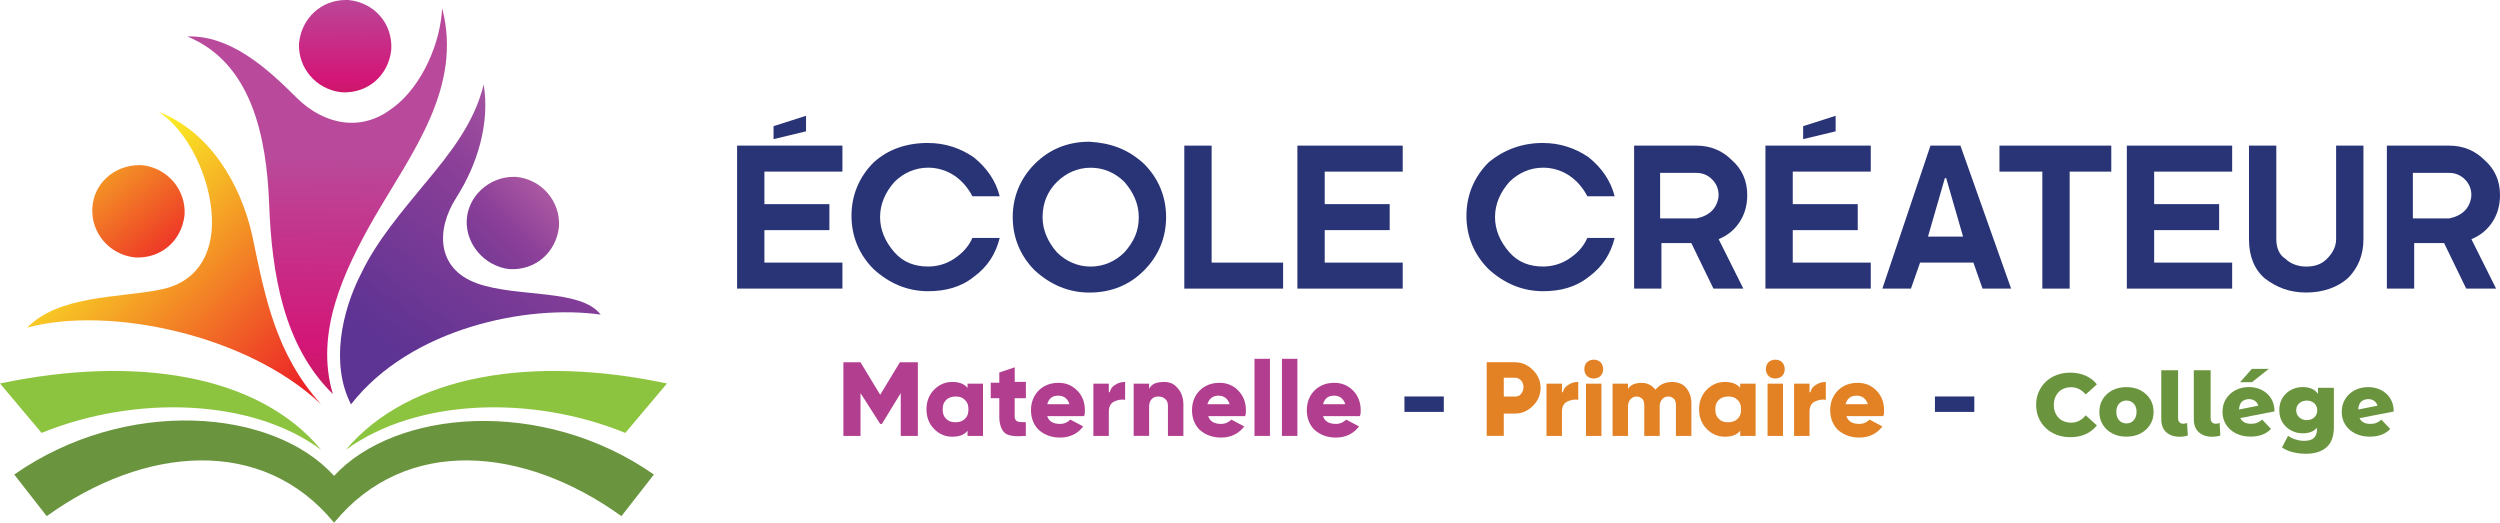 <svg xmlns="http://www.w3.org/2000/svg" xmlns:xlink="http://www.w3.org/1999/xlink" id="Calque_2" viewBox="0 0 435.53 91.05"><defs><clipPath id="clippath"><path d="m74.06,31.93c-4.08,4.98-8.38,9.97-11.1,15.63-3.4,6.57-5.44,15.85-1.81,22.88,10.42-13.36,30.8-17.44,43.49-15.63-3.4-4.53-14.5-2.94-21.52-5.44s-7.25-9.29-3.62-14.95c3.62-5.66,5.89-12.91,4.76-19.7-1.59,6.57-5.66,11.78-10.19,17.21" fill="none" stroke-width="0"></path></clipPath><linearGradient id="linear-gradient" x1="-1266.38" y1="-1472.46" x2="-1266" y2="-1472.46" gradientTransform="translate(-325752.81 25864.7) rotate(126.16) scale(168.31)" gradientUnits="userSpaceOnUse"><stop offset="0" stop-color="#c46cab"></stop><stop offset=".49" stop-color="#8b3f98"></stop><stop offset="1" stop-color="#5d3393"></stop></linearGradient><clipPath id="clippath-1"><path d="m81.31,38.28c-.23,4.3,3.17,8.15,7.47,8.61,4.53.23,8.15-2.94,8.61-7.47.23-4.3-2.94-8.15-7.47-8.61h-.45c-4.3,0-7.93,3.4-8.15,7.47" fill="none" stroke-width="0"></path></clipPath><linearGradient id="linear-gradient-2" x1="-1261.53" y1="-1482.32" x2="-1261.15" y2="-1482.32" gradientTransform="translate(-170658.84 -14482.86) rotate(135.26) scale(88.05)" xlink:href="#linear-gradient"></linearGradient><clipPath id="clippath-2"><path d="m52.09,7.47c-.23,4.3,2.94,8.15,7.47,8.61,4.53.23,8.15-2.94,8.61-7.47.23-4.53-2.94-8.15-7.47-8.61h-.45c-4.3,0-7.7,3.17-8.15,7.47" fill="none" stroke-width="0"></path></clipPath><linearGradient id="linear-gradient-3" x1="-1248.92" y1="-1468.76" x2="-1248.54" y2="-1468.76" gradientTransform="translate(-113463.88 98258.09) rotate(89.5) scale(77.88)" gradientUnits="userSpaceOnUse"><stop offset="0" stop-color="#b94a9b"></stop><stop offset=".5" stop-color="#d31677"></stop><stop offset="1" stop-color="#a81e22"></stop></linearGradient><clipPath id="clippath-3"><path d="m16.08,36.24c-.23,4.3,2.94,8.15,7.47,8.61,4.53.23,8.15-2.94,8.61-7.47.23-4.3-2.94-8.15-7.47-8.61h-.45c-4.3,0-7.93,3.17-8.15,7.47" fill="none" stroke-width="0"></path></clipPath><linearGradient id="linear-gradient-4" x1="-1292.49" y1="-1473.87" x2="-1292.11" y2="-1473.87" gradientTransform="translate(26273.64 -187301.39) rotate(-130.78) scale(96.5)" gradientUnits="userSpaceOnUse"><stop offset="0" stop-color="#ec2227"></stop><stop offset="1" stop-color="#faed24"></stop></linearGradient><clipPath id="clippath-4"><path d="m36.92,38.05c.23,6.34-2.72,11.32-9.29,12.46-6.79,1.36-17.44.91-22.88,6.57,14.04-3.85,38.28,1.13,51.19,13.36-7.93-8.83-9.74-18.57-12-29.44-2.04-9.06-7.47-18.12-16.31-21.52,4.98,3.17,9.06,11.32,9.29,18.57" fill="none" stroke-width="0"></path></clipPath><linearGradient id="linear-gradient-5" x1="-1286.58" y1="-1471.83" x2="-1286.21" y2="-1471.83" gradientTransform="translate(20240.18 -262810.31) rotate(-134.45) scale(134.87)" xlink:href="#linear-gradient-4"></linearGradient><clipPath id="clippath-5"><path d="m68.4,18.8c-5.44,4.3-12,2.94-16.76-1.81-5.21-5.21-11.55-10.87-19.02-10.64,11.1,4.53,13.82,17.21,14.27,29.22.45,12,2.49,24.69,11.1,33.07-3.17-10.64,1.81-21.29,7.25-30.8,6.57-11.32,15.4-22.65,11.78-36.46-.23,5.89-3.4,13.59-8.61,17.44" fill="none" stroke-width="0"></path></clipPath><linearGradient id="linear-gradient-6" x1="-1263.3" y1="-1466.5" x2="-1262.92" y2="-1466.5" gradientTransform="translate(-255952.29 217021.27) rotate(90.46) scale(173.39)" xlink:href="#linear-gradient-3"></linearGradient></defs><g id="Layer_1"><path d="m0,66.81c23.55-4.98,45.07-1.59,55.94,11.55-12.23-9.06-32.61-9.51-48.69-2.94l-7.25-8.61Z" fill="#8dc43f" fill-rule="evenodd" stroke-width="0"></path><path d="m116.19,66.81c-23.33-4.98-44.84-1.59-55.94,11.55,12.46-9.06,32.61-9.51,48.69-2.94l7.25-8.61Z" fill="#8dc43f" fill-rule="evenodd" stroke-width="0"></path><path d="m58.21,91.05c12.46-15.17,33.07-13.36,50.05-1.13l5.66-7.25c-19.48-13.59-45.07-11.32-55.72.23-10.64-11.78-36.24-13.82-55.72-.23l5.66,7.25c16.99-12.23,37.6-14.04,50.05,1.13" fill="#6a953e" fill-rule="evenodd" stroke-width="0"></path><g clip-path="url(#clippath)"><polygon points="131.14 34.2 88.33 92.86 31.03 51.19 74.06 -7.7 131.14 34.2" fill="url(#linear-gradient)" stroke-width="0"></polygon></g><g clip-path="url(#clippath-1)"><polygon points="105.77 39.18 89.24 55.49 72.93 38.96 89.46 22.65 105.77 39.18" fill="url(#linear-gradient-2)" stroke-width="0"></polygon></g><g clip-path="url(#clippath-2)"><polygon points="68.4 -.23 68.63 16.31 51.87 16.53 51.64 0 68.4 -.23" fill="url(#linear-gradient-3)" stroke-width="0"></polygon></g><g clip-path="url(#clippath-3)"><polygon points="22.88 53.22 7.7 35.56 25.37 20.38 40.31 38.05 22.88 53.22" fill="url(#linear-gradient-4)" stroke-width="0"></polygon></g><g clip-path="url(#clippath-4)"><polygon points="29.9 96.03 -20.84 44.39 30.8 -6.34 81.54 45.3 29.9 96.03" fill="url(#linear-gradient-5)" stroke-width="0"></polygon></g><g clip-path="url(#clippath-5)"><polygon points="81.08 1.59 80.63 69.08 31.93 68.63 32.61 1.13 81.08 1.59" fill="url(#linear-gradient-6)" stroke-width="0"></polygon></g><path d="m133.17,45.75h13.59v4.53h-18.35v-24.91h18.35v4.53h-13.59v5.66h11.32v4.53h-11.32v5.66Zm7.25-25.59v2.72l-5.66,1.36v-2.26l5.66-1.81Z" fill="#293477" stroke-width="0"></path><path d="m161.7,24.91c2.94,0,5.66.91,7.93,2.49,2.26,1.81,3.85,4.08,4.53,6.79h-4.76c-.68-1.36-1.81-2.72-3.17-3.62s-2.94-1.36-4.53-1.36c-2.26,0-4.3.91-5.89,2.49-1.59,1.81-2.49,3.85-2.49,6.12s.91,4.3,2.49,6.12c1.59,1.81,3.62,2.49,5.89,2.49,1.59,0,3.17-.45,4.53-1.36s2.49-2.04,3.17-3.62h4.76c-.68,2.72-2.04,4.98-4.53,6.79-2.26,1.81-4.98,2.49-7.93,2.49-3.62,0-6.79-1.36-9.51-3.85-2.49-2.49-3.85-5.66-3.85-9.29s1.36-6.79,3.85-9.29c2.49-2.26,5.66-3.4,9.51-3.4Z" fill="#293477" stroke-width="0"></path><path d="m199.3,28.54c2.49,2.49,3.85,5.66,3.85,9.29s-1.36,6.79-3.85,9.29-5.66,3.85-9.51,3.85c-3.62,0-6.79-1.36-9.51-3.85-2.49-2.49-3.85-5.66-3.85-9.29s1.36-6.79,3.85-9.29c2.49-2.49,5.66-3.85,9.51-3.85,3.85.23,6.79,1.36,9.51,3.85Zm-.91,9.29c0-2.26-.91-4.3-2.49-6.12-1.59-1.59-3.62-2.49-5.89-2.49s-4.3.91-5.89,2.49-2.49,3.62-2.49,6.12c0,2.26.91,4.3,2.49,6.12,1.59,1.59,3.62,2.49,5.89,2.49s4.3-.91,5.89-2.49c1.59-1.81,2.49-3.62,2.49-6.12Z" fill="#293477" stroke-width="0"></path><path d="m223.53,45.75v4.53h-17.21v-24.91h4.76v20.38h12.46Z" fill="#293477" stroke-width="0"></path><path d="m230.78,45.75h13.59v4.53h-18.35v-24.91h18.35v4.53h-13.59v5.66h11.32v4.53h-11.32v5.66Z" fill="#293477" stroke-width="0"></path><path d="m268.83,24.91c2.94,0,5.66.91,7.93,2.49,2.26,1.81,3.85,4.08,4.53,6.79h-4.76c-.68-1.36-1.81-2.72-3.17-3.62s-2.94-1.36-4.53-1.36c-2.26,0-4.3.91-5.89,2.49-1.59,1.81-2.49,3.85-2.49,6.12s.91,4.3,2.49,6.12c1.59,1.81,3.62,2.49,5.89,2.49,1.59,0,3.17-.45,4.53-1.36s2.49-2.04,3.17-3.62h4.76c-.68,2.72-2.04,4.98-4.53,6.79-2.26,1.81-4.98,2.49-7.93,2.49-3.62,0-6.79-1.36-9.51-3.85-2.49-2.49-3.85-5.66-3.85-9.29s1.36-6.79,3.85-9.29c2.72-2.26,5.89-3.4,9.51-3.4Z" fill="#293477" stroke-width="0"></path><path d="m304.39,33.97c0,1.81-.45,3.4-1.36,4.76-.91,1.36-2.04,2.26-3.62,2.94l4.3,8.61h-5.21l-3.85-7.93h-5.21v7.93h-4.76v-24.91h10.87c2.49,0,4.53.91,6.12,2.49,1.81,1.59,2.72,3.62,2.72,6.12Zm-6.12,2.72c.68-.68,1.13-1.81,1.13-2.72,0-1.13-.45-2.04-1.13-2.72-.68-.68-1.59-1.13-2.72-1.13h-6.34v7.93h6.34c1.13-.23,2.04-.68,2.72-1.36Z" fill="#293477" stroke-width="0"></path><path d="m312.32,45.75h13.59v4.53h-18.35v-24.91h18.35v4.53h-13.59v5.66h11.32v4.53h-11.32v5.66Zm7.47-25.59v2.72l-5.66,1.36v-2.26l5.66-1.81Z" fill="#293477" stroke-width="0"></path><path d="m336.32,25.37h5.21l8.83,24.91h-4.98l-1.59-4.53h-9.29l-1.59,4.53h-4.98l8.38-24.91Zm-.45,15.85h6.12l-2.94-10.19h-.23l-2.94,10.19Z" fill="#293477" stroke-width="0"></path><path d="m368.03,29.9h-7.47v20.38h-4.76v-20.38h-7.47v-4.53h19.48v4.53h.23Z" fill="#293477" stroke-width="0"></path><path d="m375.28,45.75h13.59v4.53h-18.35v-24.91h18.35v4.53h-13.59v5.66h11.32v4.53h-11.32v5.66Z" fill="#293477" stroke-width="0"></path><path d="m411.74,25.37v16.31c0,2.72-.91,4.98-2.72,6.79-1.81,1.59-4.3,2.49-7.25,2.49s-5.21-.91-7.25-2.49c-1.81-1.59-2.72-3.85-2.72-6.79v-16.31h4.76v16.31c0,1.36.45,2.72,1.59,3.4.91.91,2.26,1.36,3.62,1.36,1.59,0,2.72-.45,3.62-1.36.91-.91,1.59-2.04,1.59-3.4v-16.31h4.76Z" fill="#293477" stroke-width="0"></path><path d="m435.53,33.97c0,1.81-.45,3.4-1.36,4.76-.91,1.36-2.04,2.26-3.62,2.94l4.3,8.61h-5.21l-3.85-7.93h-5.21v7.93h-4.76v-24.91h10.87c2.49,0,4.53.91,6.12,2.49,1.81,1.59,2.72,3.62,2.72,6.12Zm-6.12,2.72c.68-.68,1.13-1.81,1.13-2.72,0-1.13-.45-2.04-1.13-2.72-.68-.68-1.59-1.13-2.72-1.13h-6.34v7.93h6.34c1.13-.23,2.04-.68,2.72-1.36Z" fill="#293477" stroke-width="0"></path><path d="m263.92,63.11c1.19,0,2.24.45,3.13,1.34.9.9,1.34,1.94,1.34,3.13s-.45,2.24-1.34,3.13c-.9.9-1.94,1.34-3.13,1.34h-1.94v3.88h-2.98v-12.83h4.92Zm0,5.97c.45,0,.9-.15,1.04-.45.3-.3.45-.75.45-1.19s-.15-.9-.45-1.19-.6-.45-1.04-.45h-1.94v3.28h1.94Z" fill="#e38225" stroke-width="0"></path><path d="m272.27,68.33c.15-.6.45-1.04,1.04-1.34.45-.3,1.04-.45,1.64-.45v3.13c-.6-.15-1.34,0-1.94.3-.6.3-.9.9-.9,1.79v4.18h-2.69v-9.1h2.69v1.49h.15Z" fill="#e38225" stroke-width="0"></path><path d="m278.84,65.49c-.3.3-.75.45-1.19.45s-.9-.15-1.19-.45-.45-.75-.45-1.19.15-.9.45-1.19.75-.45,1.19-.45.9.15,1.19.45.45.75.45,1.19-.15.9-.45,1.19Zm-2.54,10.45v-9.1h2.69v9.1h-2.69Z" fill="#e38225" stroke-width="0"></path><path d="m291.22,66.54c1.04,0,1.94.3,2.54,1.04s.9,1.64.9,2.69v5.67h-2.69v-5.37c0-.45-.15-.9-.3-1.04-.3-.3-.6-.45-1.04-.45s-.75.15-1.04.45-.45.75-.45,1.19v5.22h-2.69v-5.37c0-.45-.15-.9-.3-1.04-.3-.3-.6-.45-1.04-.45s-.75.15-1.04.45-.45.75-.45,1.19v5.22h-2.69v-9.1h2.69v.9c.45-.75,1.34-1.04,2.39-1.04s1.79.45,2.39,1.19c.75-.9,1.64-1.34,2.84-1.34Z" fill="#e38225" stroke-width="0"></path><path d="m303.16,66.84h2.69v9.1h-2.69v-.9c-.6.75-1.49,1.04-2.69,1.04s-2.24-.45-3.13-1.34c-.9-.9-1.34-2.09-1.34-3.43s.45-2.54,1.34-3.43c.9-.9,1.94-1.34,3.13-1.34s2.09.3,2.69,1.04v-.75Zm-3.73,6.12c.45.45.9.6,1.64.6.6,0,1.19-.15,1.64-.6.45-.45.6-.9.6-1.64s-.15-1.19-.6-1.64c-.45-.45-.9-.6-1.64-.6-.6,0-1.19.15-1.64.6-.45.45-.6.9-.6,1.64,0,.75.15,1.19.6,1.64Z" fill="#e38225" stroke-width="0"></path><path d="m310.47,65.49c-.3.3-.75.45-1.19.45s-.9-.15-1.19-.45-.45-.75-.45-1.19.15-.9.45-1.19.75-.45,1.19-.45.9.15,1.19.45.45.75.45,1.19-.15.9-.45,1.19Zm-2.54,10.45v-9.1h2.69v9.1h-2.69Z" fill="#e38225" stroke-width="0"></path><path d="m315.4,68.33c.15-.6.45-1.04,1.04-1.34.45-.3,1.04-.45,1.64-.45v3.13c-.6-.15-1.34,0-1.94.3-.6.3-.9.9-.9,1.79v4.18h-2.69v-9.1h2.69v1.49h.15Z" fill="#e38225" stroke-width="0"></path><path d="m321.67,72.51c.3.9,1.04,1.34,2.24,1.34.75,0,1.34-.3,1.79-.75l2.24,1.19c-.9,1.19-2.24,1.94-4.03,1.94-1.49,0-2.69-.45-3.73-1.34-.9-.9-1.34-2.09-1.34-3.43s.45-2.54,1.34-3.43c.9-.9,2.09-1.34,3.43-1.34s2.39.45,3.28,1.34c.9.9,1.34,2.09,1.34,3.43,0,.45,0,.75-.15,1.04h-6.42Zm-.15-2.09h3.88c-.3-.9-.9-1.49-1.94-1.49s-1.64.45-1.94,1.49Z" fill="#e38225" stroke-width="0"></path><path d="m244.67,71.76v-2.69h6.86v2.69h-6.86Z" fill="#293477" stroke-width="0"></path><path d="m337.09,71.76v-2.69h6.86v2.69h-6.86Z" fill="#293477" stroke-width="0"></path><path d="m159.9,63.11v12.83h-2.98v-7.46l-3.28,5.37h-.3l-3.43-5.37v7.46h-2.98v-12.83h2.98l3.43,5.67,3.43-5.67h3.13Z" fill="#b13e8f" stroke-width="0"></path><path d="m168.56,66.84h2.69v9.1h-2.69v-.9c-.6.75-1.49,1.04-2.69,1.04s-2.24-.45-3.13-1.34c-.9-.9-1.34-2.09-1.34-3.43s.45-2.54,1.34-3.43,1.94-1.34,3.13-1.34,2.09.3,2.69,1.04v-.75Zm-3.73,6.12c.45.45.9.6,1.64.6.6,0,1.19-.15,1.64-.6.45-.45.6-.9.6-1.64s-.15-1.19-.6-1.64-.9-.6-1.64-.6c-.6,0-1.19.15-1.64.6-.45.45-.6.9-.6,1.64s.15,1.19.6,1.64Z" fill="#b13e8f" stroke-width="0"></path><path d="m178.71,69.37h-1.94v3.28c0,.3.15.6.45.75.3.15.75.15,1.49.15v2.39c-1.79.15-2.98,0-3.58-.45s-1.04-1.49-1.04-2.84v-3.28h-1.49v-2.69h1.49v-1.79l2.69-.9v2.54h1.94s0,2.84,0,2.84Z" fill="#b13e8f" stroke-width="0"></path><path d="m182.44,72.51c.3.9,1.04,1.34,2.24,1.34.75,0,1.34-.3,1.79-.75l2.24,1.19c-.9,1.19-2.24,1.94-4.03,1.94-1.49,0-2.69-.45-3.73-1.34-.9-.9-1.34-2.09-1.34-3.43s.45-2.54,1.34-3.43,2.09-1.34,3.43-1.34,2.39.45,3.28,1.34c.9.9,1.34,2.09,1.34,3.43,0,.45,0,.75-.15,1.04h-6.42Zm0-2.09h3.88c-.3-.9-.9-1.49-1.94-1.49s-1.64.45-1.94,1.49Z" fill="#b13e8f" stroke-width="0"></path><path d="m193.33,68.33c.15-.6.45-1.04,1.04-1.34.45-.3,1.04-.45,1.64-.45v3.13c-.6-.15-1.34,0-1.94.3s-.9.9-.9,1.79v4.18h-2.69v-9.1h2.69v1.49h.15Z" fill="#b13e8f" stroke-width="0"></path><path d="m202.73,66.54c1.04,0,1.79.3,2.39,1.04.6.6,1.04,1.64,1.04,2.84v5.52h-2.69v-5.22c0-.6-.15-.9-.45-1.19-.3-.3-.75-.45-1.19-.45-.6,0-.9.15-1.19.45-.3.3-.45.75-.45,1.34v5.07h-2.69v-9.1h2.69v.9c.45-.9,1.34-1.19,2.54-1.19Z" fill="#b13e8f" stroke-width="0"></path><path d="m210.49,72.51c.3.9,1.04,1.34,2.24,1.34.75,0,1.34-.3,1.79-.75l2.24,1.19c-.9,1.19-2.24,1.94-4.03,1.94-1.49,0-2.69-.45-3.73-1.34-.9-.9-1.34-2.09-1.34-3.43s.45-2.54,1.34-3.43,2.09-1.34,3.43-1.34,2.39.45,3.28,1.34c.9.9,1.34,2.09,1.34,3.43,0,.45,0,.75-.15,1.04h-6.42Zm-.15-2.09h3.88c-.3-.9-.9-1.49-1.94-1.49-.9,0-1.64.45-1.94,1.49Z" fill="#b13e8f" stroke-width="0"></path><path d="m218.55,75.94v-13.43h2.69v13.43h-2.69Z" fill="#b13e8f" stroke-width="0"></path><path d="m223.33,75.94v-13.43h2.69v13.43h-2.69Z" fill="#b13e8f" stroke-width="0"></path><path d="m230.49,72.51c.3.9,1.04,1.34,2.24,1.34.75,0,1.34-.3,1.79-.75l2.24,1.19c-.9,1.19-2.24,1.94-4.03,1.94-1.49,0-2.69-.45-3.73-1.34-.9-.9-1.34-2.09-1.34-3.43s.45-2.54,1.34-3.43,2.09-1.34,3.43-1.34,2.39.45,3.28,1.34c.9.9,1.34,2.09,1.34,3.43,0,.45,0,.75-.15,1.04h-6.42Zm0-2.09h3.88c-.3-.9-.9-1.49-1.94-1.49s-1.64.45-1.94,1.49Z" fill="#b13e8f" stroke-width="0"></path><path d="m358.64,68.3c.26-.27.58-.48.95-.62.37-.14.78-.22,1.22-.22.5,0,.97.11,1.39.32.42.22.81.53,1.16.94l1.94-1.76c-.52-.67-1.18-1.17-1.97-1.52-.79-.34-1.68-.52-2.67-.52-.85,0-1.64.14-2.36.41-.72.27-1.35.66-1.88,1.16-.53.5-.95,1.09-1.25,1.78-.3.69-.45,1.44-.45,2.27s.15,1.58.45,2.27c.3.69.71,1.28,1.25,1.78.53.5,1.16.88,1.88,1.16.72.27,1.5.41,2.36.41,1,0,1.89-.17,2.67-.52.79-.35,1.44-.86,1.97-1.53l-1.94-1.76c-.35.42-.73.74-1.16.96-.42.22-.88.32-1.39.32-.44,0-.85-.07-1.22-.22-.37-.14-.69-.35-.95-.62-.26-.27-.47-.6-.62-.98-.15-.38-.22-.8-.22-1.26s.07-.88.22-1.26c.15-.38.35-.71.62-.98Z" fill="#6a953e" stroke-width="0"></path><path d="m372.89,67.99c-.71-.37-1.53-.55-2.44-.55s-1.73.18-2.44.55c-.71.37-1.27.88-1.67,1.53-.41.65-.61,1.4-.61,2.24s.2,1.58.61,2.23c.41.65.96,1.16,1.67,1.53.71.37,1.52.55,2.44.55s1.73-.18,2.44-.55c.71-.37,1.27-.88,1.68-1.53.41-.65.61-1.39.61-2.23s-.2-1.59-.61-2.24c-.41-.65-.97-1.16-1.68-1.53Zm-.92,4.85c-.16.3-.37.53-.63.69-.26.15-.56.23-.89.23s-.62-.08-.89-.23c-.26-.15-.47-.38-.63-.69s-.24-.67-.24-1.09.08-.79.24-1.08c.16-.29.37-.51.63-.66.26-.15.56-.23.89-.23s.62.08.89.23c.26.15.47.38.63.66.16.29.24.65.24,1.08s-.08.78-.24,1.09Z" fill="#6a953e" stroke-width="0"></path><path d="m380.72,73.77c-.12.03-.24.05-.36.05-.29,0-.51-.08-.67-.25-.16-.16-.24-.41-.24-.72v-8.34h-2.93v8.51c0,1,.29,1.76.87,2.28.58.52,1.37.79,2.38.79.23,0,.45-.02.68-.05.23-.04.46-.09.69-.16l-.12-2.2c-.08.04-.18.08-.3.11Z" fill="#6a953e" stroke-width="0"></path><path d="m386.39,73.77c-.12.03-.24.05-.36.05-.29,0-.51-.08-.67-.25s-.24-.41-.24-.72v-8.34h-2.93v8.51c0,1,.29,1.76.87,2.28.58.52,1.37.79,2.38.79.23,0,.45-.02.68-.05.23-.04.46-.09.69-.16l-.12-2.2c-.08.04-.18.08-.3.11Z" fill="#6a953e" stroke-width="0"></path><path d="m395.63,69.38c-.4-.63-.94-1.11-1.61-1.45-.67-.33-1.41-.5-2.21-.5-.88,0-1.67.18-2.37.55-.7.37-1.25.88-1.65,1.53-.4.65-.6,1.4-.6,2.24s.2,1.56.61,2.21c.41.65.98,1.17,1.72,1.54.74.38,1.6.56,2.57.56.79,0,1.48-.12,2.07-.35.59-.23,1.08-.56,1.47-.99l-1.53-1.62c-.29.25-.58.43-.87.55-.29.12-.64.18-1.06.18-.45,0-.84-.08-1.16-.25-.32-.16-.56-.41-.72-.74,0,0,0,0,0-.01l5.96-1.16c-.01-.9-.22-1.67-.62-2.3Zm-4.74.38c.27-.15.58-.23.93-.23s.64.08.89.23c.26.15.45.36.59.62.05.09.08.2.11.3l-3.35.66c.02-.34.08-.64.19-.89.14-.31.35-.54.62-.69Z" fill="#6a953e" stroke-width="0"></path><polygon points="395.25 64.26 392.3 64.26 390.25 66.58 392.32 66.58 395.25 64.26" fill="#6a953e" stroke-width="0"></polygon><path d="m403.8,68.6c-.22-.31-.48-.56-.8-.74-.5-.29-1.12-.43-1.83-.43s-1.41.16-2.03.49c-.62.33-1.12.8-1.5,1.4-.38.61-.56,1.32-.56,2.14s.19,1.53.56,2.13c.38.6.87,1.07,1.5,1.4.62.33,1.3.5,2.03.5s1.33-.14,1.83-.43c.24-.14.46-.32.65-.53v.25c0,.66-.17,1.16-.52,1.5-.34.34-.91.52-1.69.52-.5,0-1.02-.08-1.53-.24-.52-.16-.95-.37-1.3-.64l-1.06,2.03c.5.36,1.12.63,1.85.82s1.5.28,2.3.28c1.56,0,2.77-.38,3.62-1.14.85-.76,1.27-1.93,1.27-3.51v-6.84h-2.77v1.03Zm-.99,4.37c-.27.14-.58.22-.94.22s-.66-.07-.93-.22c-.27-.14-.49-.34-.66-.6-.16-.26-.25-.55-.25-.89s.08-.64.25-.89c.16-.26.38-.45.66-.59s.58-.21.93-.21.67.07.94.21.48.34.64.59c.16.26.24.55.24.89s-.08.64-.24.89c-.16.26-.37.46-.64.6Z" fill="#6a953e" stroke-width="0"></path><path d="m414,73.67c-.29.12-.64.18-1.06.18-.45,0-.84-.08-1.16-.25-.32-.16-.56-.41-.72-.74,0,0,0,0,0-.01l5.96-1.16c-.01-.9-.22-1.67-.62-2.3-.4-.63-.94-1.11-1.61-1.45-.67-.33-1.41-.5-2.21-.5-.88,0-1.67.18-2.37.55-.7.37-1.25.88-1.65,1.53-.4.65-.6,1.4-.6,2.24s.2,1.56.61,2.21c.41.65.98,1.17,1.72,1.54.74.38,1.6.56,2.57.56.79,0,1.48-.12,2.07-.35.59-.23,1.08-.56,1.47-.99l-1.53-1.62c-.29.25-.58.43-.87.55Zm-2.34-3.91c.27-.15.58-.23.93-.23s.64.08.89.23c.26.15.45.36.59.62.05.09.08.2.11.3l-3.35.66c.02-.34.08-.64.19-.89.14-.31.35-.54.62-.69Z" fill="#6a953e" stroke-width="0"></path></g></svg>